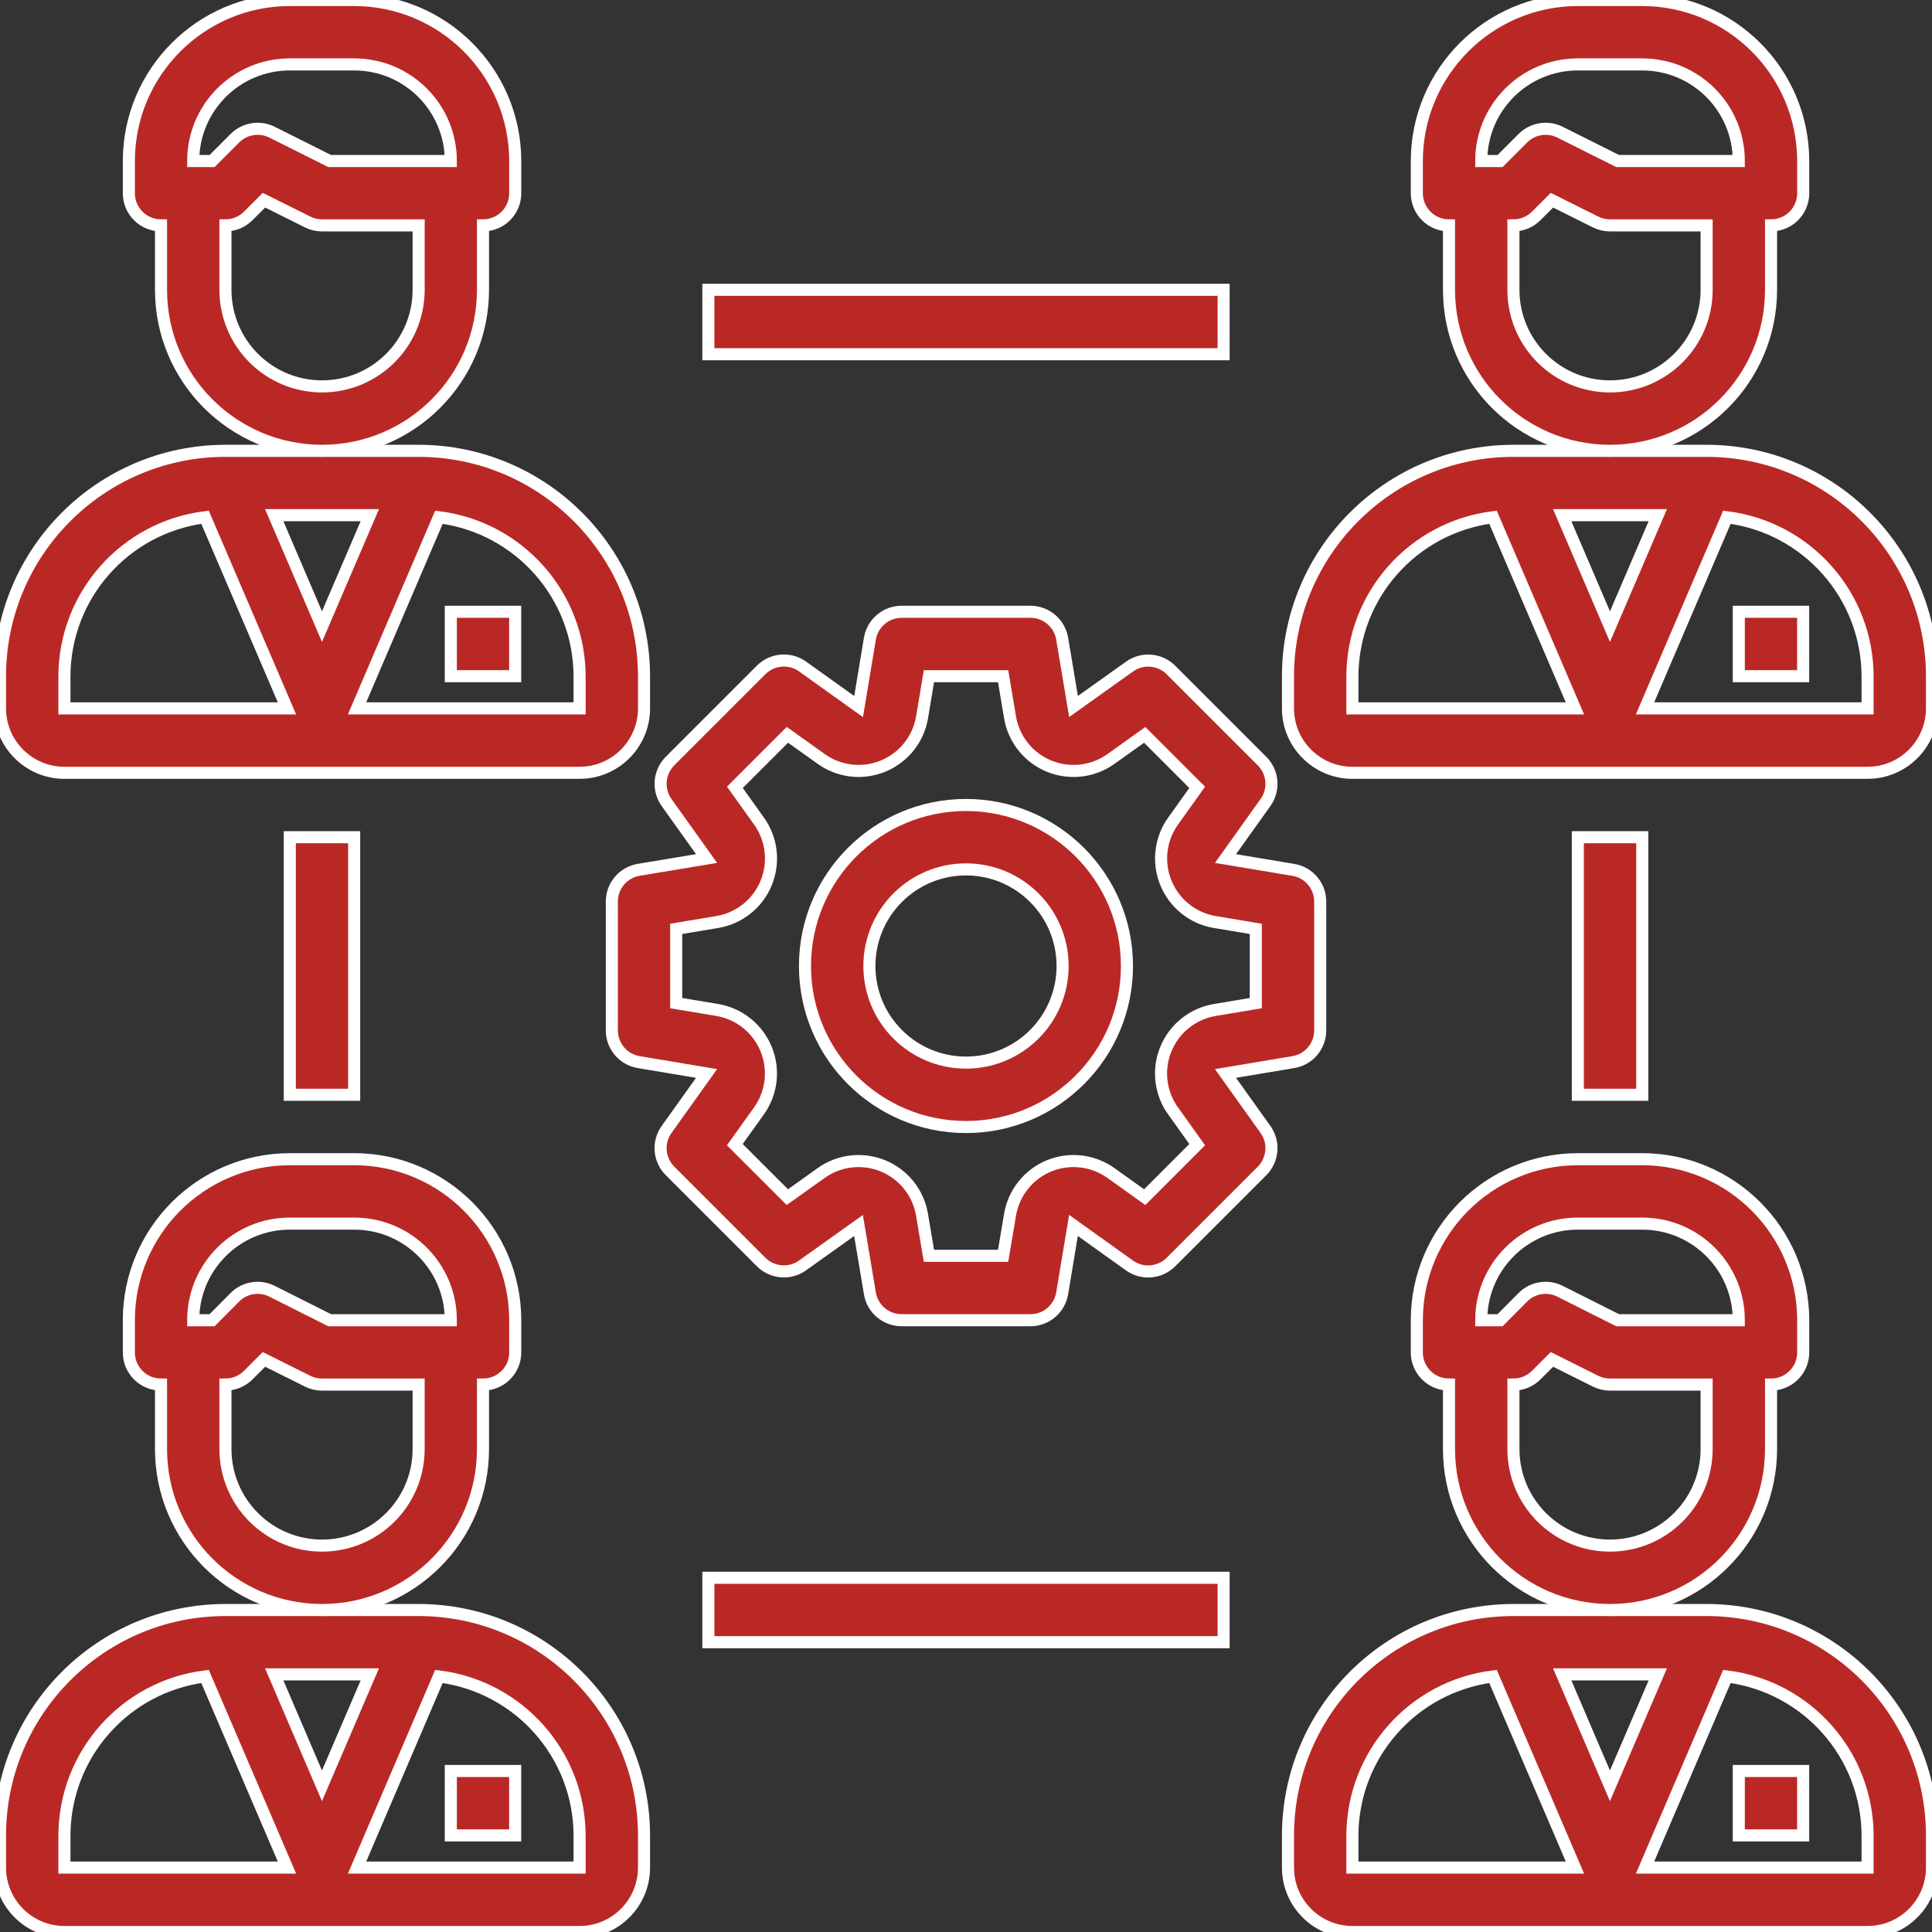 <svg width="32" height="32" viewBox="0 0 32 32" fill="none" xmlns="http://www.w3.org/2000/svg">
<rect x="0" y="0" width="32" height="32" fill="#333333" stroke="none"/>
<g clip-path="url(#clip0_127660_66818)">
<path d="M1.067 12.8H9.6C10.189 12.8 10.667 12.322 10.667 11.733V11.2C10.664 9.139 8.994 7.469 6.933 7.467H3.733C1.672 7.469 0.002 9.139 0 11.2V11.733C0 12.322 0.478 12.8 1.067 12.8ZM9.6 11.2V11.733H5.914L7.27 8.567C8.598 8.735 9.596 9.862 9.6 11.2ZM6.125 8.533L5.333 10.379L4.542 8.533H6.125ZM1.067 11.2C1.071 9.862 2.068 8.735 3.396 8.567L4.753 11.733H1.067V11.2Z" fill="#BA2826" stroke="white" stroke-width="0.2"/>
<path d="M7.467 10.133H8.533V11.2H7.467V10.133Z" fill="#BA2826" stroke="white" stroke-width="0.2"/>
<path d="M8 4.8V3.733C8.295 3.733 8.534 3.495 8.534 3.2V2.667C8.532 1.195 7.339 0.002 5.867 0H4.8C3.328 0.002 2.136 1.195 2.134 2.667V3.2C2.134 3.495 2.373 3.733 2.667 3.733V4.8C2.667 6.273 3.861 7.467 5.334 7.467C6.806 7.467 8 6.273 8 4.8ZM4.8 1.067H5.867C6.751 1.067 7.467 1.783 7.467 2.667H5.46L4.505 2.189C4.3 2.087 4.052 2.127 3.89 2.29L3.513 2.667H3.2C3.2 1.783 3.917 1.067 4.8 1.067ZM5.334 6.4C4.45 6.4 3.734 5.684 3.734 4.8V3.733C3.875 3.733 4.011 3.677 4.111 3.577L4.372 3.316L5.096 3.677C5.169 3.714 5.251 3.733 5.334 3.733H6.934V4.8C6.934 5.684 6.217 6.4 5.334 6.4Z" fill="#BA2826" stroke="white" stroke-width="0.2"/>
<path d="M28.266 7.467H25.066C23.005 7.469 21.335 9.139 21.333 11.2V11.733C21.333 12.322 21.811 12.8 22.4 12.8H30.933C31.522 12.8 32 12.322 32 11.733V11.2C31.997 9.139 30.327 7.469 28.266 7.467ZM27.458 8.533L26.666 10.379L25.875 8.533H27.458ZM22.4 11.2C22.404 9.862 23.401 8.735 24.729 8.567L26.086 11.733H22.4V11.2ZM27.247 11.733L28.603 8.567C29.931 8.735 30.929 9.862 30.933 11.2V11.733H27.247Z" fill="#BA2826" stroke="white" stroke-width="0.2"/>
<path d="M28.8 10.133H29.866V11.2H28.8V10.133Z" fill="#BA2826" stroke="white" stroke-width="0.2"/>
<path d="M29.334 4.8V3.733C29.628 3.733 29.867 3.495 29.867 3.2V2.667C29.865 1.195 28.672 0.002 27.2 0H26.134C24.661 0.002 23.469 1.195 23.467 2.667V3.2C23.467 3.495 23.706 3.733 24 3.733V4.8C24 6.273 25.194 7.467 26.667 7.467C28.14 7.467 29.334 6.273 29.334 4.8ZM26.134 1.067H27.2C28.084 1.067 28.8 1.783 28.8 2.667H26.793L25.838 2.189C25.633 2.087 25.385 2.127 25.223 2.29L24.846 2.667H24.534C24.534 1.783 25.25 1.067 26.134 1.067ZM26.667 6.4C25.783 6.4 25.067 5.684 25.067 4.8V3.733C25.208 3.733 25.344 3.677 25.444 3.577L25.705 3.316L26.428 3.677C26.503 3.714 26.584 3.733 26.667 3.733H28.267V4.8C28.267 5.684 27.55 6.4 26.667 6.4Z" fill="#BA2826" stroke="white" stroke-width="0.2"/>
<path d="M6.933 26.667H3.733C1.672 26.669 0.002 28.339 0 30.4V30.933C0 31.523 0.478 32 1.067 32H9.6C10.189 32 10.667 31.523 10.667 30.933V30.4C10.664 28.339 8.994 26.669 6.933 26.667ZM6.125 27.733L5.333 29.579L4.542 27.733H6.125ZM1.067 30.4C1.071 29.062 2.068 27.935 3.396 27.767L4.753 30.933H1.067V30.4ZM9.6 30.933H5.914L7.27 27.767C8.598 27.935 9.596 29.062 9.6 30.4V30.933Z" fill="#BA2826" stroke="white" stroke-width="0.2"/>
<path d="M7.467 29.333H8.533V30.4H7.467V29.333Z" fill="#BA2826" stroke="white" stroke-width="0.2"/>
<path d="M8 24V22.933C8.295 22.933 8.534 22.695 8.534 22.4V21.867C8.532 20.395 7.339 19.202 5.867 19.2H4.8C3.328 19.202 2.136 20.395 2.134 21.867V22.4C2.134 22.695 2.373 22.933 2.667 22.933V24C2.667 25.473 3.861 26.667 5.334 26.667C6.806 26.667 8 25.473 8 24ZM4.8 20.267H5.867C6.751 20.267 7.467 20.983 7.467 21.867H5.46L4.505 21.387C4.3 21.284 4.052 21.324 3.89 21.487L3.513 21.867H3.2C3.2 20.983 3.917 20.267 4.8 20.267ZM5.334 25.6C4.45 25.6 3.734 24.884 3.734 24V22.933C3.875 22.933 4.011 22.877 4.111 22.777L4.372 22.516L5.096 22.877C5.169 22.914 5.251 22.933 5.334 22.933H6.934V24C6.934 24.884 6.217 25.6 5.334 25.6Z" fill="#BA2826" stroke="white" stroke-width="0.2"/>
<path d="M28.266 26.667H25.066C23.005 26.669 21.335 28.339 21.333 30.4V30.933C21.333 31.523 21.811 32 22.4 32H30.933C31.522 32 32 31.523 32 30.933V30.4C31.997 28.339 30.327 26.669 28.266 26.667ZM27.458 27.733L26.666 29.579L25.875 27.733H27.458ZM22.4 30.4C22.404 29.062 23.401 27.935 24.729 27.767L26.086 30.933H22.4V30.4ZM30.933 30.933H27.247L28.603 27.767C29.931 27.935 30.929 29.062 30.933 30.4V30.933Z" fill="#BA2826" stroke="white" stroke-width="0.2"/>
<path d="M28.8 29.333H29.866V30.4H28.8V29.333Z" fill="#BA2826" stroke="white" stroke-width="0.2"/>
<path d="M29.334 24V22.933C29.628 22.933 29.867 22.695 29.867 22.4V21.867C29.865 20.395 28.672 19.202 27.2 19.2H26.134C24.661 19.202 23.469 20.395 23.467 21.867V22.4C23.467 22.695 23.706 22.933 24 22.933V24C24 25.473 25.194 26.667 26.667 26.667C28.14 26.667 29.334 25.473 29.334 24ZM26.134 20.267H27.2C28.084 20.267 28.8 20.983 28.8 21.867H26.793L25.838 21.387C25.633 21.284 25.385 21.324 25.223 21.487L24.846 21.867H24.534C24.534 20.983 25.25 20.267 26.134 20.267ZM26.667 25.6C25.783 25.6 25.067 24.884 25.067 24V22.933C25.208 22.933 25.344 22.877 25.444 22.777L25.705 22.516L26.428 22.877C26.503 22.914 26.584 22.933 26.667 22.933H28.267V24C28.267 24.884 27.55 25.6 26.667 25.6Z" fill="#BA2826" stroke="white" stroke-width="0.2"/>
<path d="M20.298 17.78L21.422 17.592C21.679 17.549 21.867 17.327 21.867 17.067V14.933C21.867 14.673 21.679 14.45 21.422 14.408L20.298 14.22L20.96 13.293C21.112 13.081 21.088 12.79 20.903 12.606L19.395 11.098C19.211 10.913 18.92 10.889 18.708 11.041L17.781 11.702L17.593 10.579C17.55 10.322 17.328 10.133 17.067 10.133H14.934C14.673 10.133 14.451 10.322 14.408 10.579L14.221 11.703L13.294 11.04C13.081 10.888 12.791 10.912 12.606 11.097L11.098 12.605C10.914 12.79 10.889 13.08 11.041 13.293L11.703 14.22L10.579 14.407C10.322 14.45 10.133 14.673 10.134 14.933V17.067C10.134 17.327 10.322 17.549 10.579 17.592L11.703 17.78L11.041 18.707C10.889 18.919 10.913 19.21 11.098 19.394L12.606 20.902C12.79 21.087 13.081 21.111 13.293 20.959L14.22 20.298L14.408 21.421C14.45 21.678 14.673 21.867 14.934 21.867H17.067C17.328 21.867 17.55 21.678 17.593 21.421L17.78 20.297L18.707 20.96C18.919 21.112 19.21 21.087 19.395 20.903L20.903 19.395C21.087 19.21 21.112 18.919 20.96 18.707L20.298 17.78ZM19.43 18.4L19.829 18.959L18.96 19.829L18.401 19.429C18.101 19.215 17.712 19.171 17.372 19.312C17.032 19.453 16.789 19.76 16.729 20.123L16.615 20.8H15.386L15.272 20.122C15.212 19.759 14.969 19.453 14.629 19.312C14.289 19.171 13.9 19.215 13.601 19.429L13.041 19.828L12.171 18.959L12.571 18.4C12.785 18.101 12.829 17.712 12.688 17.372C12.547 17.032 12.241 16.788 11.878 16.728L11.2 16.615V15.385L11.878 15.272C12.241 15.212 12.548 14.969 12.689 14.628C12.83 14.288 12.786 13.899 12.572 13.6L12.172 13.041L13.042 12.171L13.601 12.57C13.901 12.785 14.289 12.829 14.629 12.688C14.97 12.547 15.213 12.24 15.273 11.877L15.386 11.2H16.615L16.729 11.878C16.789 12.241 17.032 12.547 17.372 12.688C17.712 12.829 18.101 12.785 18.401 12.571L18.96 12.172L19.829 13.041L19.43 13.6C19.216 13.899 19.172 14.288 19.313 14.628C19.454 14.969 19.76 15.212 20.123 15.272L20.8 15.385V16.615L20.123 16.728C19.76 16.788 19.453 17.032 19.312 17.372C19.171 17.712 19.215 18.101 19.429 18.4H19.43Z" fill="#BA2826" stroke="white" stroke-width="0.2"/>
<path d="M16 13.333C14.527 13.333 13.333 14.527 13.333 16C13.333 17.473 14.527 18.667 16 18.667C17.472 18.667 18.666 17.473 18.666 16C18.665 14.528 17.472 13.335 16 13.333ZM16 17.6C15.116 17.6 14.4 16.884 14.4 16C14.4 15.116 15.116 14.4 16 14.4C16.883 14.4 17.6 15.116 17.6 16C17.6 16.884 16.883 17.6 16 17.6Z" fill="#BA2826" stroke="white" stroke-width="0.2"/>
<path d="M4.8 13.867H5.866V18.133H4.8V13.867Z" fill="#BA2826" stroke="white" stroke-width="0.2"/>
<path d="M11.733 26.133H20.267V27.2H11.733V26.133Z" fill="#BA2826" stroke="white" stroke-width="0.2"/>
<path d="M26.134 13.867H27.201V18.133H26.134V13.867Z" fill="#BA2826" stroke="white" stroke-width="0.2"/>
<path d="M11.733 4.8H20.267V5.867H11.733V4.8Z" fill="#BA2826" stroke="white" stroke-width="0.2"/>
</g>
<defs>
<clipPath id="clip0_127660_66818">
<rect width="32" height="32" fill="white"/>
</clipPath>
</defs>
</svg>
